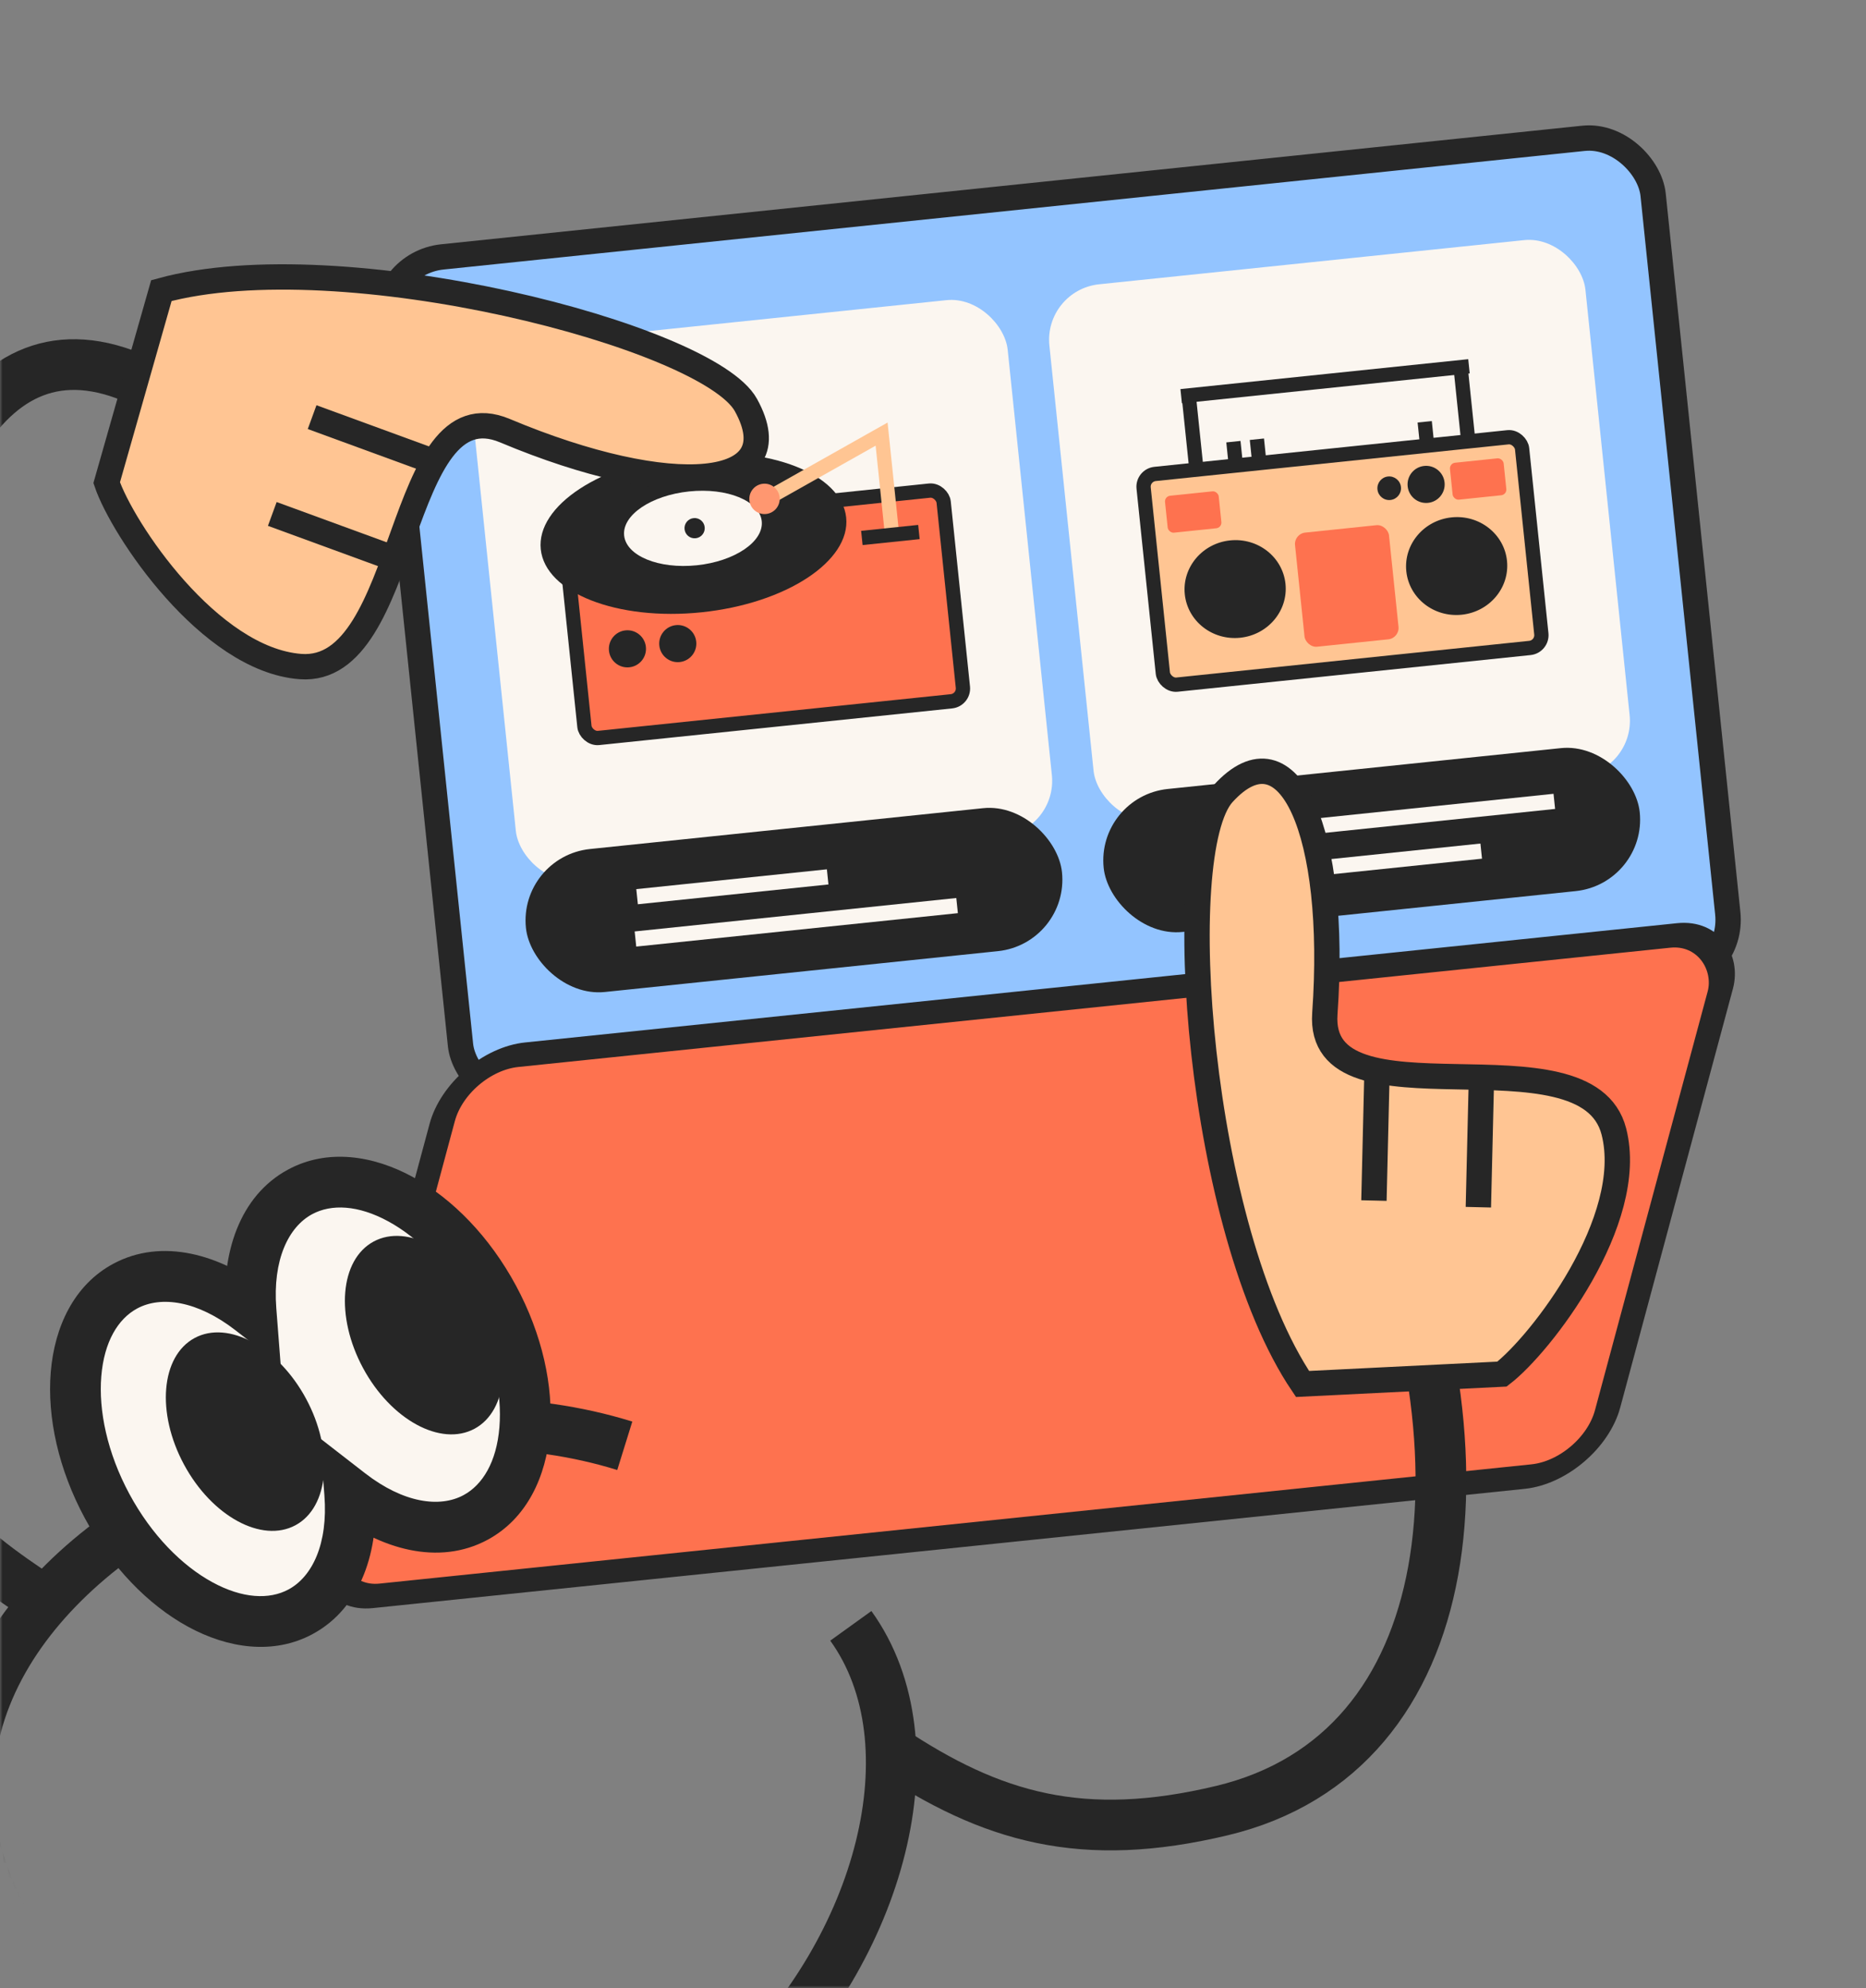 <svg width="368" height="392" viewBox="0 0 368 392" fill="none" xmlns="http://www.w3.org/2000/svg">
<rect x="0" y="0" width="368" height="392" fill="#808080" stroke="none"/>
<mask id="mask0_102_837" style="mask-type:alpha" maskUnits="userSpaceOnUse" x="0" y="0" width="368" height="393">
<rect y="0" width="368" height="392" rx="35" fill="#FFC593"/>
</mask>
<g mask="url(#mask0_102_837)">
<rect x="74.806" y="51.949" width="251.267" height="167.419" rx="12.5" transform="rotate(-5.932 74.806 51.949)" fill="#93C4FF" stroke="#262626" stroke-width="5"/>
<rect x="91.878" y="69.033" width="106.286" height="106.286" rx="11" transform="rotate(-5.932 91.878 69.033)" fill="#FBF6F0"/>
<rect x="205.817" y="57.193" width="106.286" height="106.286" rx="11" transform="rotate(-5.932 205.817 57.193)" fill="#FBF6F0"/>
<rect x="111.201" y="104.231" width="75.041" height="41.768" rx="2.536" transform="rotate(-5.932 111.201 104.231)" fill="#FE724F" stroke="#262626" stroke-width="2.817"/>
<ellipse cx="136.761" cy="105.176" rx="30.278" ry="15.638" transform="rotate(-5.932 136.761 105.176)" fill="#262626"/>
<ellipse cx="136.657" cy="104.182" rx="13.642" ry="7.32" transform="rotate(-5.932 136.657 104.182)" fill="#FBF6F0"/>
<circle cx="123.738" cy="127.937" r="3.66" transform="rotate(-5.932 123.738 127.937)" fill="#262626"/>
<circle cx="133.666" cy="126.905" r="3.66" transform="rotate(-5.932 133.666 126.905)" fill="#262626"/>
<circle cx="136.989" cy="104.148" r="1.996" transform="rotate(-5.932 136.989 104.148)" fill="#262626"/>
<path d="M175.791 104.13L173.865 85.597L149.848 99.132" stroke="#FFC593" stroke-width="2.817"/>
<circle cx="150.772" cy="98.367" r="2.995" transform="rotate(-5.932 150.772 98.367)" fill="#FF9770"/>
<path d="M169.971 106.073L181.223 104.904" stroke="#262626" stroke-width="2.817"/>
<rect x="225.276" y="93.714" width="75.041" height="41.768" rx="2.536" transform="rotate(-5.932 225.276 93.714)" fill="#FFC593" stroke="#262626" stroke-width="2.817"/>
<rect x="255.165" y="105.25" width="18.633" height="22.625" rx="2.254" transform="rotate(-5.932 255.165 105.25)" fill="#FE724F"/>
<rect x="285.836" y="91.358" width="10.647" height="7.32" rx="1.127" transform="rotate(-5.932 285.836 91.358)" fill="#FE724F"/>
<rect x="229.643" y="97.867" width="10.647" height="7.32" rx="1.127" transform="rotate(-5.932 229.643 97.867)" fill="#FE724F"/>
<ellipse cx="243.586" cy="116.154" rx="9.982" ry="9.649" transform="rotate(-5.932 243.586 116.154)" fill="#262626"/>
<ellipse cx="287.271" cy="111.614" rx="9.982" ry="9.649" transform="rotate(-5.932 287.271 111.614)" fill="#262626"/>
<circle cx="273.969" cy="96.272" r="2.329" transform="rotate(-5.932 273.969 96.272)" fill="#262626"/>
<circle cx="281.249" cy="95.514" r="3.66" transform="rotate(-5.932 281.249 95.514)" fill="#262626"/>
<path d="M235.878 91.867L234.434 77.968" stroke="#262626" stroke-width="2.817"/>
<path d="M243.655 91.059L243.243 87.088" stroke="#262626" stroke-width="2.817"/>
<path d="M248.289 90.578L247.876 86.606" stroke="#262626" stroke-width="2.817"/>
<path d="M281.383 87.139L280.971 83.167" stroke="#262626" stroke-width="2.817"/>
<path d="M289.491 86.296L288.047 72.397" stroke="#262626" stroke-width="2.817"/>
<path d="M232.943 78.121L289.701 72.223" stroke="#262626" stroke-width="2.817"/>
<rect x="1.837" y="2.156" width="253.318" height="110.459" rx="12.5" transform="matrix(0.995 -0.103 -0.26 0.966 89.194 207.362)" fill="#FE724F" stroke="#262626" stroke-width="5"/>
<rect x="102.256" y="168.876" width="106.286" height="28.343" rx="14.171" transform="rotate(-5.932 102.256 168.876)" fill="#262626"/>
<rect x="216.195" y="157.036" width="106.286" height="28.343" rx="14.171" transform="rotate(-5.932 216.195 157.036)" fill="#262626"/>
<line x1="125.639" y1="176.811" x2="163.227" y2="172.905" stroke="#FBF6F0" stroke-width="3"/>
<line x1="236.054" y1="165.337" x2="306.532" y2="158.014" stroke="#FBF6F0" stroke-width="3"/>
<line x1="125.319" y1="185.155" x2="188.749" y2="178.564" stroke="#FBF6F0" stroke-width="3"/>
<line x1="236.908" y1="173.56" x2="292.116" y2="167.823" stroke="#FBF6F0" stroke-width="3"/>
<path d="M167.794 320.582C201.357 367.192 123.967 481.622 29.787 410.249C-64.394 338.877 46.967 261.386 123.215 285.081" stroke="#262626" stroke-width="10"/>
<mask id="path-36-outside-1_102_837" maskUnits="userSpaceOnUse" x="-2.957" y="216.807" width="124.763" height="119.079" fill="black">
<rect fill="white" x="-2.957" y="216.807" width="124.763" height="119.079"/>
<path d="M59.191 235.012C70.715 228.803 87.802 238.142 97.354 255.871C106.906 273.599 105.307 293.005 93.784 299.214C86.612 303.078 77.285 300.92 68.961 294.465C69.774 304.967 66.447 313.943 59.275 317.807C47.751 324.017 30.665 314.678 21.113 296.949C11.56 279.22 13.159 259.814 24.683 253.605C31.855 249.741 41.181 251.899 49.505 258.354C48.692 247.852 52.019 238.876 59.191 235.012Z"/>
</mask>
<path d="M59.191 235.012C70.715 228.803 87.802 238.142 97.354 255.871C106.906 273.599 105.307 293.005 93.784 299.214C86.612 303.078 77.285 300.92 68.961 294.465C69.774 304.967 66.447 313.943 59.275 317.807C47.751 324.017 30.665 314.678 21.113 296.949C11.56 279.22 13.159 259.814 24.683 253.605C31.855 249.741 41.181 251.899 49.505 258.354C48.692 247.852 52.019 238.876 59.191 235.012Z" fill="#FBF6F0"/>
<path d="M59.191 235.012L56.82 230.61L56.82 230.61L59.191 235.012ZM97.354 255.871L101.756 253.499L101.756 253.499L97.354 255.871ZM93.784 299.214L96.155 303.616L96.156 303.616L93.784 299.214ZM68.961 294.465L72.025 290.514L63.105 283.596L63.976 294.851L68.961 294.465ZM59.275 317.807L61.647 322.209L61.647 322.209L59.275 317.807ZM21.113 296.949L16.711 299.321L16.711 299.321L21.113 296.949ZM24.683 253.605L22.311 249.203L22.311 249.203L24.683 253.605ZM49.505 258.354L46.441 262.305L55.361 269.223L54.49 257.969L49.505 258.354ZM59.191 235.012L61.563 239.413C65.343 237.377 70.624 237.578 76.614 240.852C82.554 244.098 88.567 250.103 92.952 258.242L97.354 255.871L101.756 253.499C96.588 243.909 89.282 236.38 81.41 232.077C73.588 227.801 64.564 226.437 56.82 230.61L59.191 235.012ZM97.354 255.871L92.952 258.242C97.337 266.381 99.045 274.705 98.489 281.452C97.929 288.254 95.192 292.776 91.412 294.812L93.784 299.214L96.156 303.616C103.9 299.443 107.724 291.157 108.455 282.273C109.192 273.332 106.923 263.089 101.756 253.499L97.354 255.871ZM93.784 299.214L91.412 294.812C86.725 297.338 79.585 296.376 72.025 290.514L68.961 294.465L65.897 298.416C74.986 305.464 86.499 308.819 96.155 303.616L93.784 299.214ZM68.961 294.465L63.976 294.851C64.714 304.388 61.591 310.88 56.903 313.406L59.275 317.807L61.647 322.209C71.303 317.006 74.834 305.546 73.946 294.079L68.961 294.465ZM59.275 317.807L56.903 313.406C53.124 315.442 47.842 315.241 41.853 311.968C35.913 308.721 29.9 302.716 25.515 294.578L21.113 296.949L16.711 299.321C21.878 308.911 29.184 316.44 37.057 320.743C44.879 325.018 53.902 326.382 61.647 322.209L59.275 317.807ZM21.113 296.949L25.515 294.578C21.129 286.439 19.422 278.114 19.977 271.368C20.538 264.565 23.274 260.043 27.054 258.007L24.683 253.605L22.311 249.203C14.567 253.376 10.743 261.662 10.011 270.547C9.275 279.488 11.544 289.731 16.711 299.321L21.113 296.949ZM24.683 253.605L27.054 258.007C31.742 255.481 38.881 256.443 46.441 262.305L49.505 258.354L52.569 254.403C43.481 247.355 31.968 244 22.311 249.203L24.683 253.605ZM49.505 258.354L54.49 257.969C53.752 248.431 56.876 241.939 61.563 239.413L59.191 235.012L56.82 230.61C47.163 235.813 43.633 247.274 44.52 258.74L49.505 258.354Z" fill="#262626" mask="url(#path-36-outside-1_102_837)"/>
<ellipse cx="83.633" cy="263.263" rx="13.674" ry="20.967" transform="rotate(-28.316 83.633 263.263)" fill="#262626"/>
<ellipse cx="48.323" cy="282.289" rx="13.674" ry="20.967" transform="rotate(-28.316 48.323 282.289)" fill="#262626"/>
<path d="M8.362 315.412C-6.425 305.514 -24.891 293.153 -26.874 257.637C-28.511 228.337 -36.5 46 27.5 75" stroke="#262626" stroke-width="10"/>
<path d="M175.18 344.804C195.575 358.456 213.499 363.595 241.001 357.01C288.678 345.592 295.06 285.59 269.001 227.009" stroke="#262626" stroke-width="10"/>
<path d="M21.04 95.174L31.827 57.298C67.341 47.583 139.602 66.311 147.095 79.846C156.462 96.764 132.482 98.743 99.58 84.921C78.057 75.88 80.969 133.098 59.241 131.432C41.237 130.051 24.116 104.277 21.04 95.174Z" fill="#FFC593" stroke="#262626" stroke-width="5"/>
<path d="M296.208 270.944L256.875 272.891C236.27 242.377 230.802 167.93 241.213 156.487C254.228 142.184 263.802 164.258 261.278 199.856C259.627 223.143 312.88 202.01 318.279 223.123C322.753 240.617 303.842 265.108 296.208 270.944Z" fill="#FFC593" stroke="#262626" stroke-width="5"/>
<path d="M61.553 82.251L84.469 90.637" stroke="#262626" stroke-width="5"/>
<path d="M270.958 236.727L271.541 212.333" stroke="#262626" stroke-width="5"/>
<path d="M53.7 101.338L76.615 109.724" stroke="#262626" stroke-width="5"/>
<path d="M291.553 238.037L292.136 213.642" stroke="#262626" stroke-width="5"/>
</g>
</svg>
